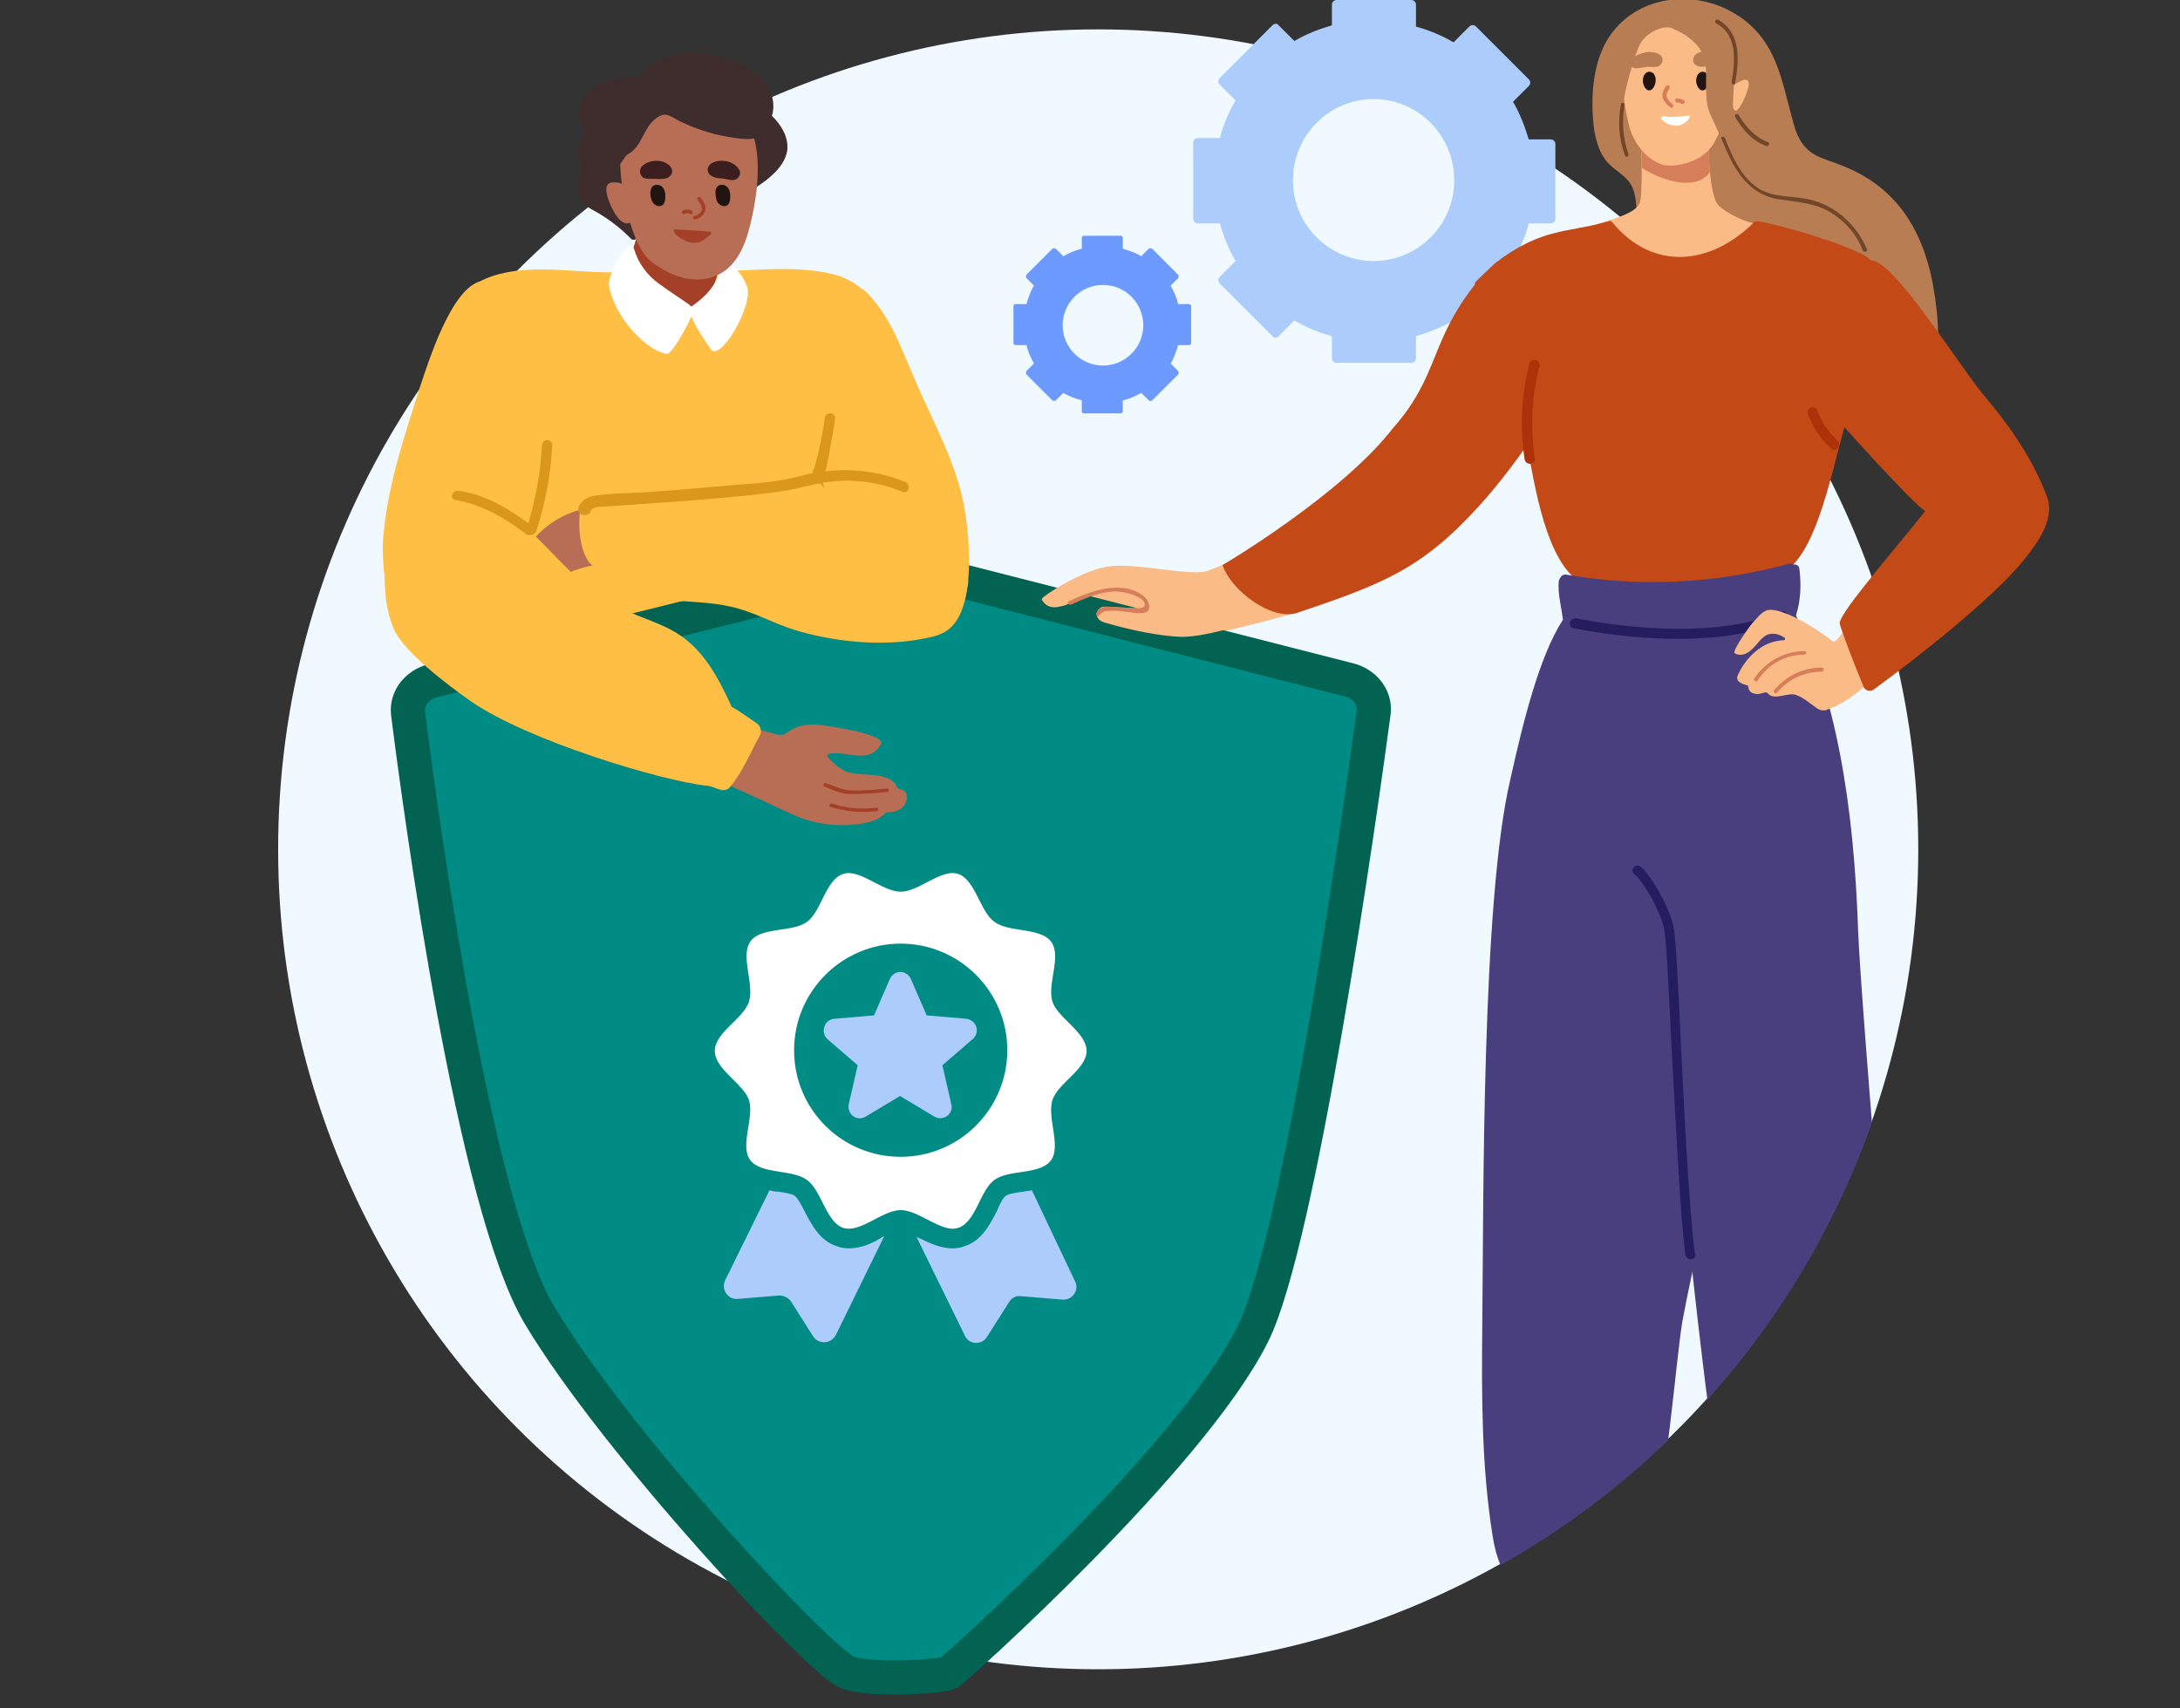 <?xml version="1.0" encoding="utf-8"?>
<!-- Generator: Adobe Illustrator 26.4.1, SVG Export Plug-In . SVG Version: 6.00 Build 0)  -->
<svg version="1.1" id="Layer_1" xmlns="http://www.w3.org/2000/svg" xmlns:xlink="http://www.w3.org/1999/xlink" x="0px" y="0px"
	 viewBox="0 0 319 250" style="enable-background:new 0 0 319 250;" xml:space="preserve">
<rect x="0" y="0" width="319" height="250" fill="#333333" stroke="none"/>
<style type="text/css">
	.st0{fill:#F0F9FF;}
	.st1{fill-rule:evenodd;clip-rule:evenodd;fill:#ACCDFC;}
	.st2{fill-rule:evenodd;clip-rule:evenodd;fill:#6D9AFF;}
	.st3{fill:#FABB87;}
	.st4{fill:#B87D53;}
	.st5{fill:#D67D5A;}
	.st6{fill:#C34917;}
	.st7{fill:#211411;}
	.st8{fill:#FFFFFF;}
	.st9{fill:#AD3207;stroke:#AD3207;stroke-miterlimit:10;}
	.st10{fill:#724628;}
	.st11{fill:#3F2D2D;}
	.st12{fill:#FFBF44;}
	.st13{fill:#008B85;stroke:#036353;stroke-width:5;stroke-linecap:round;stroke-linejoin:round;stroke-miterlimit:10;}
	.st14{fill:#A34027;}
	.st15{fill:#B86E54;}
	.st16{fill:#3B1E1D;}
	.st17{fill:#D9981C;stroke:#D9981C;stroke-miterlimit:10;}
	.st18{clip-path:url(#SVGID_00000067937533625848494380000006639085584294141375_);}
	.st19{fill:#4A3F7E;}
	.st20{fill:#251D5E;stroke:#251D5E;stroke-miterlimit:10;}
	.st21{fill:#ACCDFC;}
</style>
<g>
	<circle class="st0" cx="160.7" cy="124.3" r="120"/>
	<g>
		<path class="st1" d="M194.9,0.7c0-0.4,0.3-0.7,0.7-0.7h10.9c0.4,0,0.7,0.3,0.7,0.7v3.2c1.9,0.5,3.8,1.3,5.5,2.3l2.3-2.3
			c0.3-0.3,0.7-0.3,1,0l7.7,7.7c0.3,0.3,0.3,0.7,0,1l-2.3,2.3c1,1.7,1.7,3.5,2.3,5.5h3.2c0.4,0,0.7,0.3,0.7,0.7V32
			c0,0.4-0.3,0.7-0.7,0.7h-3.2c-0.5,1.9-1.3,3.8-2.3,5.5l2.3,2.3c0.3,0.3,0.3,0.7,0,1l-7.7,7.7c-0.3,0.3-0.7,0.3-1,0l-2.3-2.3
			c-1.7,1-3.5,1.7-5.5,2.3v3.2c0,0.4-0.3,0.7-0.7,0.7h-10.9c-0.4,0-0.7-0.3-0.7-0.7v-3.2c-1.9-0.5-3.8-1.3-5.5-2.3l-2.3,2.3
			c-0.3,0.3-0.7,0.3-0.9,0l-7.7-7.7c-0.3-0.3-0.3-0.7,0-1l2.3-2.3c-1-1.7-1.7-3.5-2.3-5.5h-3.2c-0.4,0-0.7-0.3-0.7-0.7V20.9
			c0-0.4,0.3-0.7,0.7-0.7h3.2c0.5-1.9,1.3-3.8,2.3-5.5l-2.3-2.3c-0.3-0.3-0.3-0.7,0-1l7.7-7.7c0.3-0.3,0.7-0.3,0.9,0l2.3,2.3
			c1.7-1,3.5-1.7,5.5-2.3V0.7z M201,14.5c-6.5,0-11.8,5.3-11.8,11.9c0,6.5,5.3,11.8,11.8,11.8s11.8-5.3,11.8-11.8
			C212.8,19.8,207.5,14.5,201,14.5z"/>
		<path class="st2" d="M158.3,34.8c0-0.2,0.2-0.3,0.3-0.3h5.4c0.2,0,0.3,0.2,0.3,0.3v1.6c1,0.3,1.9,0.6,2.7,1.1l1.1-1.1
			c0.1-0.1,0.3-0.1,0.5,0l3.8,3.8c0.1,0.1,0.1,0.3,0,0.5l-1.1,1.1c0.5,0.9,0.9,1.8,1.1,2.7h1.6c0.2,0,0.3,0.2,0.3,0.3v5.4
			c0,0.2-0.2,0.3-0.3,0.3h-1.6c-0.3,1-0.6,1.9-1.1,2.7l1.1,1.1c0.1,0.1,0.1,0.3,0,0.5l-3.8,3.8c-0.1,0.1-0.3,0.1-0.5,0l-1.1-1.1
			c-0.9,0.5-1.8,0.9-2.7,1.1v1.6c0,0.2-0.2,0.3-0.3,0.3h-5.4c-0.2,0-0.3-0.2-0.3-0.3v-1.6c-1-0.3-1.9-0.6-2.7-1.1l-1.1,1.1
			c-0.1,0.1-0.3,0.1-0.5,0l-3.8-3.8c-0.1-0.1-0.1-0.3,0-0.5l1.1-1.1c-0.5-0.9-0.9-1.8-1.1-2.7h-1.6c-0.2,0-0.3-0.2-0.3-0.3v-5.4
			c0-0.2,0.2-0.3,0.3-0.3h1.6c0.3-1,0.6-1.9,1.1-2.7l-1.1-1.1c-0.1-0.1-0.1-0.3,0-0.5l3.8-3.8c0.1-0.1,0.3-0.1,0.5,0l1.1,1.1
			c0.9-0.5,1.8-0.9,2.7-1.1V34.8z M161.4,41.7c-3.3,0-5.9,2.7-5.9,5.9c0,3.3,2.7,5.9,5.9,5.9c3.3,0,5.9-2.7,5.9-5.9
			C167.3,44.4,164.7,41.7,161.4,41.7z"/>
	</g>
	<path class="st3" d="M170.5,86.3c-2.7-1.4-8.5-0.7-11.3-0.1c-1,0.2-1.8,0.7-2.5,1.4c-1.5,1.6-2.9,3.6,0.6,3.5c1.1,0,2-0.6,3.1-0.9
		c1.8-0.5,3.2-0.1,4.9,0.4c2,0.5,4.8,0.8,6.8-0.2C174.4,89.3,172,87.1,170.5,86.3z"/>
	<g>
		<path class="st4" d="M283,53.3c0.8-0.6,0.6-3.1,0.6-3.9c0-2.7-0.3-5.3-0.8-8c-1.6-8.2-5.6-14.3-13.6-17.3
			c-1.2-0.5-2.5-0.8-3.7-1.5c-1.9-1.1-2.7-3-3.2-5.1c-1.6-5.7-2.3-11.4-7.8-15.1c-7-4.7-16.8-2.8-20.1,5c-1.4,3.3-1.6,7.5-1.2,11
			c0.2,1.7,0.7,3.7,1.8,5.1s2.8,2,3.7,3.6c1,1.8,0.6,4,1,6c0.6,3.4,3.4,6.2,6.2,8c3.1,2,6.7,2.7,10.3,2.2c2.4-0.4,4.9-0.6,7.3,0.2
			c2.2,0.8,1.2,2.1,3.1,3.3C266.6,47.1,281.7,54.2,283,53.3z"/>
		<path class="st3" d="M216.5,57.5c-2.3-0.7-3.9-0.3-6.3,0.3c-0.1-0.1-0.3-0.1-0.4,0c-7.6,10.5-12.3,16-15.9,17.8
			c-3.6,1.8-21.5,9.7-20.6,10.7c1.4,1.4,2.7,3.6,4.5,5.1c0.3,0.3,1.2,1,1.6,0.9c8-1.8,18.3-4.6,25.6-9.2c2-1.2,12.3-11.3,17.3-21.3
			C223.3,60,218.2,58,216.5,57.5z"/>
		<path class="st3" d="M260.8,35.5c-1.5-1-1.3-2.4-3.1-2.6c-2.3-0.3-4.9-1.6-6.2-2.8c-1.6-1.6-1.6-10.7-1.6-12.8s0.1-1.7-0.5-1.8
			c-1.4-0.1-2.3,0-3.7,0.2c-1.6,0.3-3.1,1-4.8,0.9c-0.6,0-0.8,0.5-0.8,0.9c-0.1,0.1-0.1,0.3-0.1,0.4c0.2,3.1,0.4,9.8,0,11.6
			c-0.6,2.5-7.6,3-10.7,5.1c-0.4,0.3-0.3,1.3-0.1,1.6c0,0.3,0.2,0.6,0.5,0.8c5.3,2.2,10.8,4.4,16.6,4.2
			C251.6,41.1,261.1,35.8,260.8,35.5z"/>
		<path class="st5" d="M240.3,24.6c3.5,2.2,8.1,3.2,9.9,0.6c-0.2-2.6-0.3-7-0.3-8c0-2.1,0.1-1.7-0.5-1.8c-1.4-0.1-2.3,0-3.7,0.2
			c-1.6,0.3-3.1,1-4.8,0.9c-0.6,0-0.8,0.5-0.8,0.9c-0.1,0.1-0.1,0.3-0.1,0.4C240.1,19.3,240.2,22.7,240.3,24.6z"/>
		<path class="st3" d="M252.9,3.7c-2.8-2.7-7.9-2.8-11.1-0.9c-3.7,2.2-5.6,7-3.4,15.7c0.7,2.6,2.8,5.2,5.3,5.7
			c1.2,0.2,5.2-0.2,7-3.1c1.9-3.2,3.7-9.5,3.8-11.9C254.7,7.3,254.4,5.2,252.9,3.7z"/>
		<path class="st6" d="M273.2,37.6c-3.1-1.9-12.3-4.6-15.8-5.2c-0.1,0-0.2,0-0.2,0c-0.2,0-0.3,0-0.5,0.1c-6.3,6.3-14.8,7.3-20.8,0
			c-0.2-0.2-0.4-0.2-0.6-0.1c-5.7,1.7-9.6,0.8-16.5,6.1c-0.1,0.1-2.9,2.7-2.9,2.8c-0.1,0.1-0.1,0.3-0.1,0.4c0.9,4.5,6.9,5.8,8.2,8.3
			c0.2,0.5,0.4,1,0.3,1.5c-0.5,5.5-1.8,10.2-0.5,15.6c0.6,2.6,2.4,15.9,7.9,18.3c2.8,1.2,6.4,1,9.3,1c5.9,0,14.2,0.1,19.7-2.5
			c6.1-2.9,8.1-20.4,10.3-24.3c0.1-0.2,0.3-0.3,0.5-0.2C276.7,54.3,276.1,39.4,273.2,37.6z"/>
		<path class="st3" d="M254.7,11.2c-2.2-1.7-3.5,5.2-3.1,6.5c0.2,0.7,1.7,0,2.9-2.1C255.2,14.6,256,12.2,254.7,11.2z"/>
		<path class="st7" d="M250,11.2c-0.1-0.2-0.1-0.3-0.2-0.4c-0.7-0.7-1.6-0.1-1.6,1c0,0.8,0.6,1.8,1.3,1.3
			C250.1,12.7,250.2,11.8,250,11.2z"/>
		<path class="st4" d="M252.4,8.9c-0.5-0.7-1.2-1.2-2.1-1.4c-0.7-0.1-1.8,0-2.3,0.6c-0.4,0.5-0.3,1.3,0.3,1.5
			c0.5,0.3,1.1,0.1,1.7,0.1C250.3,9.8,253.1,9.9,252.4,8.9z"/>
		<path class="st4" d="M238.6,8.9c0.5-0.7,1.2-1,2-1.2c0.7-0.2,1.8-0.1,2.4,0.4c0.6,0.6,0.2,1.6-0.7,1.7c-0.2,0-0.5,0-0.7,0
			c-0.8-0.1-1.5,0.2-2.3,0.2C238.8,9.9,238.2,9.5,238.6,8.9z"/>
		<path class="st7" d="M242.2,11.2c-0.1-0.2-0.1-0.3-0.2-0.4c-0.7-0.7-1.6-0.1-1.6,1c0,0.8,0.6,1.8,1.3,1.3
			C242.2,12.7,242.4,11.8,242.2,11.2z"/>
		<path class="st4" d="M260.9,26.6c-0.5-2-1.2-4-2.1-5.9c-1.1-2.2-2.3-4.3-2.8-6.8c-0.6-3.7,0.7-8.3-2.7-10.9
			c-1.8-1.4-4.7-2.4-6.9-1.8c0,0,0,0-0.1,0c-3.6-0.2-7.4,1.4-9.5,4.4c-2,2.9-0.8,11.2-0.5,11.9c0.1,0.3,1.3,0,1.2-0.4
			c-0.5-1.9,1.9-10,2.7-11c0.8-1.1,2.2-2,3.6-2.1c0.3,0,0.7,0,1,0.2c2.4,1,4.6,2.8,4.8,5.4c0.2,2.2-0.3,5.1,0.7,7.2
			c1.1,2.4,2,4.2,2.7,6.8c0.6,2.2,0.9,4.4,2.1,6.3c0,0.1,0,0.3,0.2,0.4c1.6,0.7,3.6,0.9,5.2,0C262,29.6,261.3,28,260.9,26.6z"/>
		<path class="st5" d="M244.8,15.3c-0.3-0.3-0.7-0.6-0.8-0.9c-0.3-0.5,0-1,0.3-1.5c0.2-0.3-0.3-0.6-0.5-0.3
			c-0.4,0.5-0.6,1.1-0.5,1.7c0.2,0.6,0.6,1,1.1,1.4C244.6,16,245,15.5,244.8,15.3z"/>
		<path class="st5" d="M246.3,14.6c-0.3-0.1-0.6-0.2-0.9-0.2c-0.4,0-0.4,0.5,0,0.6c0.3,0,0.5,0.1,0.7,0.2
			C246.5,15.3,246.7,14.8,246.3,14.6z"/>
		<path class="st8" d="M247,16.9c-1.2,0.2-2.4,0.3-3.6,0.1c-0.2,0-0.3,0.1-0.3,0.2s-0.1,0.1,0,0.2c0.4,0.6,1.4,1,2.2,1
			c0.9,0,1.6-0.6,2-1.3C247.4,17.1,247.2,16.9,247,16.9z"/>
		<path class="st3" d="M255.9,12.2c-0.1-1.1-1.4-0.2-2,0.1c-0.1,0.1-0.2,0.2-0.2,0.4c0,0.5-0.1,1.6-0.1,2.1c0,0.4-0.1,1,0.2,1.3
			c0.1,0.1,0.2,0.1,0.2,0.1C254.7,16.1,256,12.9,255.9,12.2z"/>
		<path class="st9" d="M268.6,64.9c-1.4-1.3-2.5-2.9-3.1-4.6c-0.1-0.3-0.6-0.2-0.5,0.1c0.7,1.9,1.8,3.5,3.3,4.9
			C268.5,65.5,268.8,65.1,268.6,64.9z"/>
		<path class="st10" d="M273.2,36.5c-1.5-3.6-4.6-6.4-8.4-7.3c-2.5-0.6-5.3-0.2-7.6-1.7c-2.5-1.7-3.7-4.6-4.8-7.3
			c-0.1-0.3-0.7-0.2-0.5,0.1c1.7,4.2,3.7,8.2,8.6,8.9c2.6,0.4,5.1,0.5,7.4,1.9c2.1,1.3,3.8,3.2,4.7,5.6
			C272.8,37,273.3,36.8,273.2,36.5z"/>
		<path class="st10" d="M258.7,20.8c-1.9-0.7-3.3-2.3-4.3-4c-0.2-0.3-0.7,0-0.5,0.3c1.1,1.9,2.5,3.5,4.6,4.3
			C258.9,21.4,259,20.9,258.7,20.8z"/>
		<path class="st10" d="M238.3,22.6c-0.8-2.3-1-4.8-0.6-7.2c0.1-0.4-0.5-0.5-0.5-0.1c-0.5,2.5-0.3,5.1,0.6,7.5
			C237.9,23.1,238.4,22.9,238.3,22.6z"/>
		<path class="st10" d="M251.4,2.9c-0.3-0.2-0.6,0.3-0.3,0.5c3.2,1.7,2.8,5.6,2.3,8.6c-0.1,0.4,0.5,0.5,0.5,0.1
			C254.5,8.9,254.8,4.7,251.4,2.9z"/>
	</g>
	<g>
		<path class="st11" d="M93.3,34.2c0.6-2.5,1.4-5.4,0.3-7.8c-1-2.3-3.2-4-5.4-5.1c-0.2-0.1-0.4-0.1-0.5,0c-0.2-0.1-0.5,0-0.7,0.2
			c-1.4,1.9-3.4,4.9-2.3,7.3c0.5,1.1,1.6,1.7,2.7,2.3c1.7,1,3.3,2.2,4.8,3.7C92.7,35.5,93.6,34.8,93.3,34.2z"/>
		<path class="st11" d="M115.2,22c0.3-2.5-1.7-4.9-3.8-6.3c-0.1-0.1-0.2-0.1-0.3-0.1c-1.9-0.9-3.8-1.4-4.4,0.8
			c-0.9,3.4,0.2,8.1,0.9,11.6c0.1,0.5,0.7,0.6,1,0.4c0.2,0,0.3,0,0.5-0.1C111.5,27,114.8,24.8,115.2,22z"/>
		<path class="st12" d="M71.1,71.1c0.4,0.3,0.6,0.7,0.9,1c0.5,1.4,1,2.8,1.5,4.2c1.3,3.6,2.8,7.1,4.4,10.5c0.8,1.7,1.6,3.4,2.5,5.1
			c0.5,0.9,0.9,2,1.9,2.5c1.4,0.7,3.4,0.6,4.9,0.7c1.8,0.1,3.6,0.2,5.4,0.3L104,96c2,0.1,4,0.2,6,0.3c1.3,0.1,2.7,0.2,4-0.2
			c2.8-0.7,3.8-3.7,4.8-6.1c1.4-3.1,2.7-6.3,3.9-9.5c1.3-3.5,2.4-7.1,3.4-10.8c6.2-5.2,8.9-10.7,9-10.4c0.1,0.3-3.1-8.6-5.4-12.5
			c-1.9-3.3-4.2-5.8-7.9-6.7c-5.4-1.3-11.3-0.5-16.8-0.4c-6,0.1-12,0.3-18.1,0.1C81,39.5,74.1,38.5,69,41.9
			c-3.4,2.2-7.3,13-7.8,20.3C61.1,62.3,65.3,67.3,71.1,71.1z"/>
		<g>
			<path class="st13" d="M63.4,99.6c-2.4,0.6-3.9,2.6-3.7,4.7c1.9,15.1,9.6,71.8,19.2,88.1c11.2,18.8,41.3,51.1,45.2,52.4
				c3.9,1.3,13.9,0.5,14.8,0c0.8-0.5,35.3-31.3,44.4-49.5c6.8-13.5,15.6-75.2,17.7-91c0.3-2.1-1.2-4.2-3.6-4.8l-58-14.8
				c-5.1-1.3-10.5-1.3-15.7-0.1L63.4,99.6z"/>
		</g>
		<g>
			<path class="st14" d="M96.3,43.5c-1.9-1.1-3.3-2.8-4.4-4.7c0.8-2.7,1.9-5.9,2.1-6.8c0.1-0.6,0.5-1,1-1.1c0.5-0.3,1.1-0.5,1.7-0.2
				c2.6,1.1,5.4,2,8.1,2.7c0.8,0.2,1.2,0.8,1.2,1.5c0,0.1,0,0.3,0,0.4c-0.1,2.4-1.6,6.8-2.6,9.7C101.5,46.2,98.1,44.6,96.3,43.5z"/>
			<path class="st8" d="M100.8,45.2c0.7,2.4,1.8,3.8,3.2,5.9c1.3,2,6.3-6.3,5.3-9.2c-0.6-1.6-1.6-2.7-3.4-4.1
				c-0.2-0.2-0.4,0-0.5,0.2c0,0.4-0.1,0.8-0.1,1.2c0,0.1,0,0.1,0,0.1C104.9,42.9,100.7,45,100.8,45.2z"/>
			<path class="st15" d="M91.2,18.9c0.1-0.4,0.2-0.8,0.4-1.3c0.8-2.4,2.4-4.8,4.9-5.6c2.7-0.9,6.1-0.2,8.5,1.2
				c6.7,3.8,6.5,11.7,5.1,18.3c-0.7,3.3-1.8,7.3-5.2,8.8c-3.3,1.5-7.1,0-9.7-2.1C92.1,35.7,89.7,24.8,91.2,18.9z"/>
			<path class="st8" d="M89.1,41.7c0.7,4.4,5.1,9.4,8.4,10.1c0.8,0.2,3.3-4.5,3.9-6c0.4-1-0.6-1.1-5-4.3c-1.7-1.2-3-3-3.6-5
				C92.1,34.1,88.9,40.3,89.1,41.7z"/>
			<path class="st16" d="M93.8,24.5c0.9-1.1,2.9-1.3,4-0.4c0.6,0.4,0.8,1.2,0.2,1.7c-0.4,0.4-1.1,0.4-1.7,0.4
				c-0.7-0.1-1.6,0.1-2.2-0.2C93.7,25.7,93.5,25,93.8,24.5z"/>
			<path class="st16" d="M108.2,24.9c-0.7-1.3-2.6-1.7-3.9-1.1c-0.7,0.3-1,1.1-0.5,1.7c0.4,0.4,1.1,0.6,1.6,0.6
				c0.7,0,1.5,0.4,2.2,0.2C108.1,26.1,108.5,25.4,108.2,24.9z"/>
			<path class="st15" d="M76.1,82.5c1-2.8,2.9-5.2,6.2-6.9c3.1-1.6,7.3-1.9,10.8-2.1c0.1,0,0.1,0,0.2,0c1,0,2,0.1,3.1,0.2
				c0.4,0.1,0.5,0.4,0.3,0.7c-0.9,1.6-1.7,3.3-2.9,4.8v0.1c-0.3,1.1-0.5,2.1-1.1,2.9l0,0c-3.5,0.1-8.1,0.4-11.2,2.6
				c-0.1,0.1-0.3-0.6-0.4-0.5c-0.6,0.2-1.1,0.6-1.6,1.1c-1.1,1.2-1.8,2.3-3.7,2.7c-0.1,0-0.3,0-0.4,0c-0.1-0.1-0.2-0.2-0.2-0.3
				C74.9,86.2,75.7,83.9,76.1,82.5z"/>
			<path class="st15" d="M102.6,113.2c2.4,0.8,11.7,5.3,14.1,6.3c2.1,0.9,5.4,1.6,8.9,1.1c1.7-0.2,3-0.6,4.1-1.7
				c1.6,0,2.9-0.6,3-2.2c0-1.3-1-1.1-1.3-1.3c-0.1-0.1-0.3-0.6-0.4-0.7c-0.2-0.2-0.4-0.4-0.7-0.6c-0.5-0.3-1.2-0.5-1.8-0.6
				c-1.5-0.2-2.9-0.1-4.4-0.5c-1.2-0.4-2.1-1.3-3-2.2c-0.1-0.2,0-0.4,0.2-0.5c2.5-0.5,5.9,1.7,7.6-1.4c0.8-1.5-8-2.7-8.9-2.8
				c-1.2-0.1-2.2-0.1-3.3,0.3c-0.7,0.2-1.2,0.6-1.8,1c-0.3,0.2-0.7,0.2-1.1,0.1c-2.3-0.6-4.6-1.2-6.9-1.9c0,0,0,0-0.1,0
				c-0.1-0.1-0.3-0.1-0.5,0c-1.5,0.9-2.5,2.3-3.4,3.7c-0.6,1-1.1,2.2-0.6,3.3C102.2,112.7,102.3,113.1,102.6,113.2z"/>
			<path class="st12" d="M122,87.7c2.5,2.6,6.3,3.2,9.8,3.1c3.3-0.1,8.2,0.8,9.3-2.8c1.3-4.3,0.6-11.9-0.5-16.1
				c-1.5-5.7-4.4-10.9-6.7-16.3c-2.1-4.8-3.7-9.7-7.6-13.3c-0.3-0.3-5.7,6.2-5.8,10c-0.2,6.7-0.4,13.4-0.6,20.2
				C119.7,77.3,118.4,83.9,122,87.7z"/>
			<path class="st12" d="M60.5,90.1c4.2,0.9,11.6,2.2,14.7-1.9c1.7-2.3,3.3-26.6,3.7-30.6c0.4-4-0.5-9.9-3.8-13.1
				c-1.3-1.3-3.4-3.9-5.2-3.2c-4,1.6-7.1,11.3-8.4,15.2c-2.4,7.6-5.1,15.4-5.5,23.4C56.1,83.6,56.1,89.2,60.5,90.1z"/>
			<path class="st12" d="M57.1,74.7c0.1-0.7,2.1-0.5,2,0.1c1-1.1,2.3-1.8,3.6-2.2c9.3-3.2,15.8,6.6,21.8,12c2.1,1.9,4.5,3.5,7,4.7
				s5.2,1.9,7.6,3.4c4,2.5,6.1,6.7,8,10.8c0,0,0,0,0.1,0c1.2,0.7,2.4,1.6,3.6,2.4c0.5,0.4,0.7,1.1,0.4,1.7c-1.2,2.2-2.7,5.7-4.4,7.6
				c-0.3,0.4-0.9,0.5-1.3,0.4c-0.8-0.2-1.5-0.6-2-0.6c-6.7-0.7-26.2-6.6-34.5-12.3c-3.6-2.5-10-7.4-11.4-10.7
				C55.4,86.9,56.5,80.1,57.1,74.7z"/>
			<path class="st12" d="M94.7,86.6c-0.9-0.6-1.7-1.3-2.6-2.2c-1-1.1-3.4-1.4-4.9-1.5c-1.6-0.1-3-4.4-2.2-9c0.1-0.5,0.6-0.8,1.1-0.8
				c5.8-0.3,28-3.5,37.3-1.9c18.9,3.1,18.5,14.3,18.2,14.5c-1,7.2-4.1,7.3-7.2,7.9c-5.8,1-12.5,0.3-18.1-1.4c-3.2-1-6.1-2.7-9.3-3.4
				c-3-0.7-6.2-0.7-9.3-1C96.9,87.3,95.6,86.9,94.7,86.6z"/>
			<path class="st17" d="M85.1,74.5c0.3-1,1.3-1.4,2.3-1.5c2-0.3,4.1-0.3,6.2-0.4c4.5-0.3,9.1-0.7,13.6-1.1c2.3-0.2,4.7-0.3,7-0.7
				c1.7-0.3,3.3-0.7,4.9-1.1c0.1-0.2,0.3-0.2,0.4-0.1c-0.1-0.3-0.1-0.6,0.1-0.9c0.1-0.3,0.2-0.7,0.3-1c0.2-0.7,0.3-1.3,0.5-2
				c0.3-1.5,0.6-3,0.8-4.5c0-0.3,0.6-0.3,0.5,0c-0.2,1.6-0.5,3.1-0.8,4.7c-0.2,1.1-0.4,2.6-0.9,3.7c0.2,0,0.4-0.1,0.7-0.1
				c3.9-0.5,7.9,0,11.6,1.5c0.3,0.1,0.2,0.7-0.1,0.5c-3.6-1.5-7.6-2-11.5-1.4c-0.3,0-0.7,0.1-1,0.2h-0.1c-1.5,0.3-3,0.7-4.6,1
				c-1.8,0.3-3.7,0.5-5.5,0.7c-3.9,0.4-7.8,0.7-11.7,1c-2,0.1-3.9,0.3-5.9,0.4c-1,0.1-2,0.1-2.9,0.2c-1,0.1-2.8-0.1-3.1,1.2
				C85.5,75,85,74.8,85.1,74.5z"/>
			<path class="st17" d="M67,72.3c4,0.6,7.4,2.7,10.6,5.1c1.2-4,2-8,2.2-12.2c0-0.4,0.6-0.4,0.5,0c-0.2,4.2-1,8.4-2.3,12.4
				c-0.1,0.2-0.3,0.2-0.4,0.1c-0.1,0.1-0.2,0.2-0.3,0.1c-3.1-2.4-6.5-4.4-10.5-5.1C66.5,72.8,66.6,72.3,67,72.3z"/>
			<path class="st14" d="M120.8,114.6c1.4,0.5,2.6,1.1,4.1,1.1c1.6,0,3.3-0.1,4.9-0.3c0.4,0,0.3,0.5,0,0.5c-1.8,0.2-3.6,0.3-5.4,0.3
				c-1.4,0-2.5-0.6-3.8-1.1C120.4,115,120.5,114.5,120.8,114.6z"/>
			<path class="st14" d="M121.7,117.6c2.2,0.7,4.3,0.9,6.6,0.6c0.3,0,0.3,0.5,0,0.5c-2.3,0.3-4.5,0.1-6.7-0.6
				C121.2,118.1,121.4,117.5,121.7,117.6z"/>
			<path class="st7" d="M95.4,27.4c0.4-0.6,1.4-0.4,1.7,0.2c0.3,0.5,0.3,1.2,0.2,1.8c-0.3,1.3-1.8,0.8-2-0.3
				C95.1,28.5,95.1,27.8,95.4,27.4z"/>
			<path class="st7" d="M104.9,27.4c0.4-0.6,1.4-0.4,1.7,0.2c0.3,0.5,0.3,1.2,0.2,1.8c-0.3,1.3-1.8,0.8-2-0.3
				C104.7,28.5,104.6,27.8,104.9,27.4z"/>
			<path class="st14" d="M101.6,31.6c0.5-0.1,1-0.4,1.1-0.9s-0.3-1-0.6-1.4c-0.2-0.3,0.2-0.7,0.4-0.4c0.4,0.5,0.9,1.2,0.7,1.9
				c-0.2,0.7-0.8,1.2-1.5,1.3C101.4,32.2,101.3,31.6,101.6,31.6z"/>
			<path class="st14" d="M100,30.8c0.4-0.2,0.9-0.2,1.3,0.1c0.2,0.3-0.1,0.6-0.4,0.4c-0.2-0.2-0.5-0.1-0.7,0
				C99.8,31.5,99.6,30.9,100,30.8z"/>
			<path class="st14" d="M98.6,33.6c-0.1,0.7,0.9,1.2,1.4,1.5c0.8,0.4,1.6,0.6,2.4,0.3c0.6-0.2,1.1-0.7,1.6-1.1
				c0.2-0.2-0.1-0.6-0.3-0.4C102.8,33.8,98.6,33.5,98.6,33.6z"/>
			<path class="st15" d="M89.1,29.4c0.3,0.8,1.3,3.2,2.6,3.3c0.3,0,0.6-0.1,0.7-0.3c0.2-0.2,0.2-0.4,0.3-0.6
				c0.3-1.5-0.1-5.1-2.7-5.1C88.1,26.5,88.8,28.6,89.1,29.4z"/>
		</g>
		<path class="st11" d="M94,10.7c-0.3,0.3-0.6,0.5-1,0.5c-2.6,0.2-5.3,0.5-7.1,2.4c-1.5,1.7-1.4,3.5-0.6,5.2c0.2,0.4,0.2,0.8,0,1.2
			c-0.5,0.9-0.8,2-0.6,3c0.3,1.9,1.7,2.8,2.9,3.9c0.9,0.8,4-4.2,4.1-4.2c2.4-1.3,2.3-3.8,4.2-5.3c1.5-1.2,2.1-0.4,3.7,0.4
			c2.1,1,4.4,1.8,6.8,2.2c1.2,0.2,4.1,0.8,5-0.3C118.9,10.9,100.5,3.3,94,10.7z"/>
	</g>
	<g>
		<g>
			<defs>
				<circle id="SVGID_1_" cx="160.7" cy="124.5" r="120"/>
			</defs>
			<clipPath id="SVGID_00000057833292882700347690000013403742836057814196_">
				<use xlink:href="#SVGID_1_"  style="overflow:visible;"/>
			</clipPath>
			<g style="clip-path:url(#SVGID_00000057833292882700347690000013403742836057814196_);">
				<path class="st19" d="M263.3,83.2c-0.1-0.5-0.5-0.6-0.9-0.6c-0.2-0.1-0.4-0.2-0.6-0.1c-10.6,2.9-21.7,3.5-32.6,1.6
					c-0.4-0.1-0.8,0.2-0.9,0.5c-0.1,0.1-0.1,0.2-0.2,0.4c-0.2,1.8,0.4,3.9,0.6,5.7c-3.5,5.4-5.9,15.3-7.7,23.4
					c-4.2,17.8-3.9,62-4.1,80.1c-0.1,10.2-0.1,20.4,1.5,30.5c2.1,13.5,11.1,6.5,14.7,6c3.8-0.5,5.2-7.6,8.7-9.3
					c1.8-0.9,3.5-23.1,4.4-28.1c1.6-8.6,3.8-17.1,5.2-25.7c1.4-8.2,1.3-16.2,0.8-24.5c-0.3-4.5-0.5-9.1,0.3-13.5
					c0.7-3.9,2.3-7.6,3.7-11.3c3.1-8.7,2.6-18.2,5.8-26.9c0.1-0.3,0-0.6-0.2-0.8c0.4,0.1,0.8-0.1,1-0.5
					C263.5,87.9,263.6,85.6,263.3,83.2z"/>
				<path class="st19" d="M271.9,136.2c-0.6-17.8-3.1-35-10-47.9c-0.4-0.8-1.4-0.7-1.6,0c-7.8,2.5-14.2,8.5-18.8,14.9
					c-2.4,3.3-4.1,7-4.2,11.1c-0.1,4.5,7.5,32.8,7.8,43.2c0.2,7.9,3.9,44,6.8,61.9c0.1,0.9,0.8,1.6,1.6,1.9
					c2.7,0.9,24.6,3.3,24.6-2.6C278.1,213.5,272.3,147.3,271.9,136.2z"/>
				<g>
					<path class="st20" d="M247.4,183.8c-0.1,0-0.2-0.1-0.3-0.2c-0.8-6.7-1.4-19.7-2-30.2c-0.4-8.7-0.8-16.2-1.1-17.6
						c-0.7-3.2-3.6-7.7-4.5-8.2c-0.1-0.1-0.2-0.2-0.1-0.3c0.1-0.1,0.2-0.2,0.3-0.1c1,0.6,4,5.3,4.7,8.5c0.3,1.5,0.7,8.6,1.1,17.7
						c0.5,10.5,1.2,23.5,2,30.2C247.7,183.6,247.6,183.8,247.4,183.8L247.4,183.8z"/>
				</g>
				<g>
					<path class="st20" d="M245.7,93c-6.6,0-12.6-1-15.1-1.5c-0.1,0-0.2,0-0.2,0c-0.1,0-0.2-0.1-0.2-0.3c0-0.1,0.2-0.2,0.3-0.2
						c0,0,0.1,0,0.2,0c4.4,0.9,19.7,3.4,30.1-1c0.1-0.1,0.3,0,0.3,0.1c0.1,0.1,0,0.3-0.1,0.3C256.4,92.3,250.9,93,245.7,93z"/>
				</g>
				<path class="st3" d="M270.1,92.1c-0.5,0.5-1,1.2-1.5,1.7c-0.1,0.1-0.3,0.1-0.5,0c-3.6-2.8-7.8-4.9-9.5-4.5
					c-0.9,0.3-1.5,1.2-2.1,1.8c-1.3,1.6-2.9,4.2-2.7,4.4c0.1,0.1,0.1,0.2,0.2,0.2c1.1,0.4,1.9-0.2,2.6-0.9c0.6-0.6,1.1-1.4,1.8-1.8
					c0.9-0.5,1.9-0.2,2.7,0.3c0.2,0.1,0.1,0.4-0.1,0.4c-4.7,0.2-6.7,5.1-6.7,5.1c-0.5,1,0.9,1.4,1.4,1.5c0.1,0,0.1,0.1,0.1,0.2
					c0.1,0.5,0.3,0.9,0.9,1c0.3,0.1,0.6,0.1,0.9,0c0.3,0,0.7-0.3,1-0.1c0.1,0,0.1,0.1,0.2,0.2c1,0.9,2.8-0.3,4,0.1
					c1.1,0.4,2,1.2,3,1.9c0.5,0.4,1.2,0.5,1.7,0.2l0,0c3.4-1.1,7.4-5.1,9-6.8C277.1,96.7,270.5,91.7,270.1,92.1z"/>
				<path class="st5" d="M264.1,95.3c-3,0-5.7,1.5-7.4,4c-0.2,0.3,0.3,0.6,0.5,0.3c1.5-2.4,4.1-3.8,6.9-3.8
					C264.4,95.8,264.4,95.3,264.1,95.3z"/>
				<path class="st5" d="M266.6,97.7c-2.7,0-5.2,1.2-7,3.3c-0.2,0.3,0.2,0.6,0.4,0.4c1.7-2,4-3.1,6.6-3.1
					C266.9,98.2,266.9,97.7,266.6,97.7z"/>
			</g>
		</g>
	</g>
	<path class="st6" d="M269.2,91.2c0-1.6,8.6-11.4,12.5-16.4c-2.4-1.7-12-12.5-12-12.5c-0.6-2-0.3-21.7,3.5-24.2h0.6
		c3.4,0,13.1,15.8,16.7,20c2.8,3.3,6.7,8.4,9,14.5c1.4,3.5-1.8,7.4-3.3,9.3c-4.5,5.6-15.7,14.4-22,19c-0.5,0.4-1.3,0.2-1.5-0.4
		C271.6,97.9,269.2,91.7,269.2,91.2z"/>
	<path class="st3" d="M182,81.2c-1.8,0.8-3.6,1.8-5.5,2.4c-2.6,0.7-10.7-1.3-14.3-0.7c-4.1,0.6-9.8,4.5-9.7,4.7
		c-0.1,0.1,0,0.3,0.1,0.4c0.7,1,1.7,1,2.8,0.7c1-0.2,1.8-0.8,2.7-1.2c1.9-0.9,6.5-1.8,8.3-0.5c4.9,3.4-4.5,1.3-5.3,1.9
		c-1.1,0.8-0.6,1.9,0.5,2.2c4.1,1.2,8.2,2,11.2,2.1c4,0.1,11.8-2.6,15.5-3.9C188.6,89.2,182.6,81,182,81.2z"/>
	<path class="st5" d="M167.3,87.2c-3.2-2.4-7.7-0.7-10.9,0.8c-0.3,0.1,0,0.6,0.3,0.5c1.8-0.8,3.7-1.7,5.8-1.9c0.8-0.1,1.7,0,2.5,0.2
		c0.5,0.1,2.2,0.7,2.4,1.3c0.1,0.2,0.2,0.5,0,0.7c-0.8,0.5-2.4,0.1-3.2,0.1c-0.7,0-1.5-0.1-2.2-0.1c-0.4,0-0.8,0.1-1.1,0.3
		c-0.2,0.1-0.3,0.3-0.4,0.5c-0.1,0.1-0.1,0.2-0.1,0.3c0,0.1,0.1,0.2,0.2,0.3c0.1,0,0.2,0,0.2-0.1c0.1-0.1,0.1-0.2,0.2-0.2
		c0.3-0.4,0.8-0.5,1.3-0.5c1-0.1,2,0.1,3,0.2c0.8,0.1,1.9,0.3,2.6-0.1C168.6,88.7,167.8,87.6,167.3,87.2z"/>
	<path class="st6" d="M216.1,41.3c-7,8.7-5.4,13.6-12.3,21.4c-7.6,9.8-24.9,20-24.9,20c1.2,3.7,7.2,8.2,10.9,7
		c12.4-4.2,18.1-6.3,26.5-15.5c6.4-7,11.2-15.4,12.7-17c0.1-0.2,0.3,4.5,0.4,3.1c0.2-2.9,0.4-5.8,0.6-8.7
		C230.5,45.8,220.6,35.7,216.1,41.3z"/>
	<path class="st9" d="M224.3,53.3c-1.2,4.6-1.4,9.3-0.7,13.9c0.1,0.3,0.6,0.2,0.5-0.1c-0.7-4.6-0.5-9.2,0.7-13.6
		C224.9,53.2,224.3,53,224.3,53.3z"/>
</g>
<g>
	<path class="st21" d="M124.2,182.7c-0.6,0-1.2-0.1-1.7-0.3c-2.6-0.8-3.8-3.3-4.8-5.2c-0.4-0.8-1-1.9-1.4-2.2
		c-0.4-0.3-1.7-0.5-2.5-0.6c-0.4,0-0.8-0.1-1.2-0.2l-6.5,13.2c-0.6,1.3,0.4,2.8,1.8,2.7l6.1-0.5c0.7,0,1.3,0.3,1.7,0.8l3.3,5.2
		c0.8,1.2,2.6,1.1,3.3-0.2l7.1-14.5c0,0-0.1,0.1-0.2,0.1C127.8,181.9,126.1,182.7,124.2,182.7z"/>
	<path class="st21" d="M151,174.2c-0.4,0.1-0.8,0.1-1.2,0.2c-0.9,0.1-2.2,0.3-2.6,0.6c-0.4,0.2-1,1.4-1.3,2.2
		c-1,1.9-2.2,4.4-4.8,5.2c-0.5,0.2-1.1,0.3-1.7,0.3c-1.9,0-3.6-0.9-5.1-1.6c0,0-0.1,0-0.2-0.1l7.1,14.5c0.6,1.3,2.4,1.4,3.2,0.2
		l3.3-5.2c0.4-0.6,1-0.9,1.7-0.8l6.1,0.5c1.4,0.1,2.5-1.4,1.8-2.7L151,174.2z"/>
	<path class="st8" d="M140.2,179.7c2.6-0.8,3.2-5.5,5.3-7c2.1-1.6,6.7-0.7,8.3-2.9c1.5-2.1-0.6-6.2,0.2-8.8c0.8-2.5,5-4.5,5-7.2
		c0-2.7-4.2-4.8-5-7.2c-0.8-2.6,1.4-6.7-0.2-8.8c-1.6-2.1-6.2-1.3-8.3-2.9c-2.1-1.5-2.8-6.2-5.3-7c-2.5-0.8-5.7,2.6-8.4,2.6
		c-2.7,0-6-3.4-8.4-2.6c-2.6,0.8-3.2,5.5-5.3,7c-2.1,1.6-6.8,0.7-8.3,2.9c-1.5,2.1,0.6,6.2-0.2,8.8c-0.8,2.5-5,4.5-5,7.2
		c0,2.7,4.2,4.8,5,7.2c0.8,2.6-1.4,6.7,0.2,8.8c1.6,2.1,6.2,1.3,8.3,2.9c2.1,1.5,2.8,6.2,5.3,7c2.5,0.8,5.7-2.6,8.4-2.6
		C134.5,177.1,137.8,180.5,140.2,179.7z M116.2,153.7c0-8.6,7-15.6,15.6-15.6c8.6,0,15.6,7,15.6,15.6c0,8.6-7,15.6-15.6,15.6
		C123.2,169.3,116.2,162.4,116.2,153.7z"/>
	<path class="st21" d="M141.4,149.1l-5.8-0.5l-2.3-5.3c-0.6-1.4-2.5-1.4-3.1,0l-2.3,5.3l-5.8,0.5c-1.5,0.1-2.1,2-1,3l4.4,3.8
		l-1.3,5.7c-0.3,1.5,1.2,2.6,2.5,1.8l5-3l5,3c1.3,0.8,2.9-0.4,2.5-1.8l-1.3-5.7l4.4-3.8C143.5,151.1,142.9,149.3,141.4,149.1z"/>
</g>
</svg>
